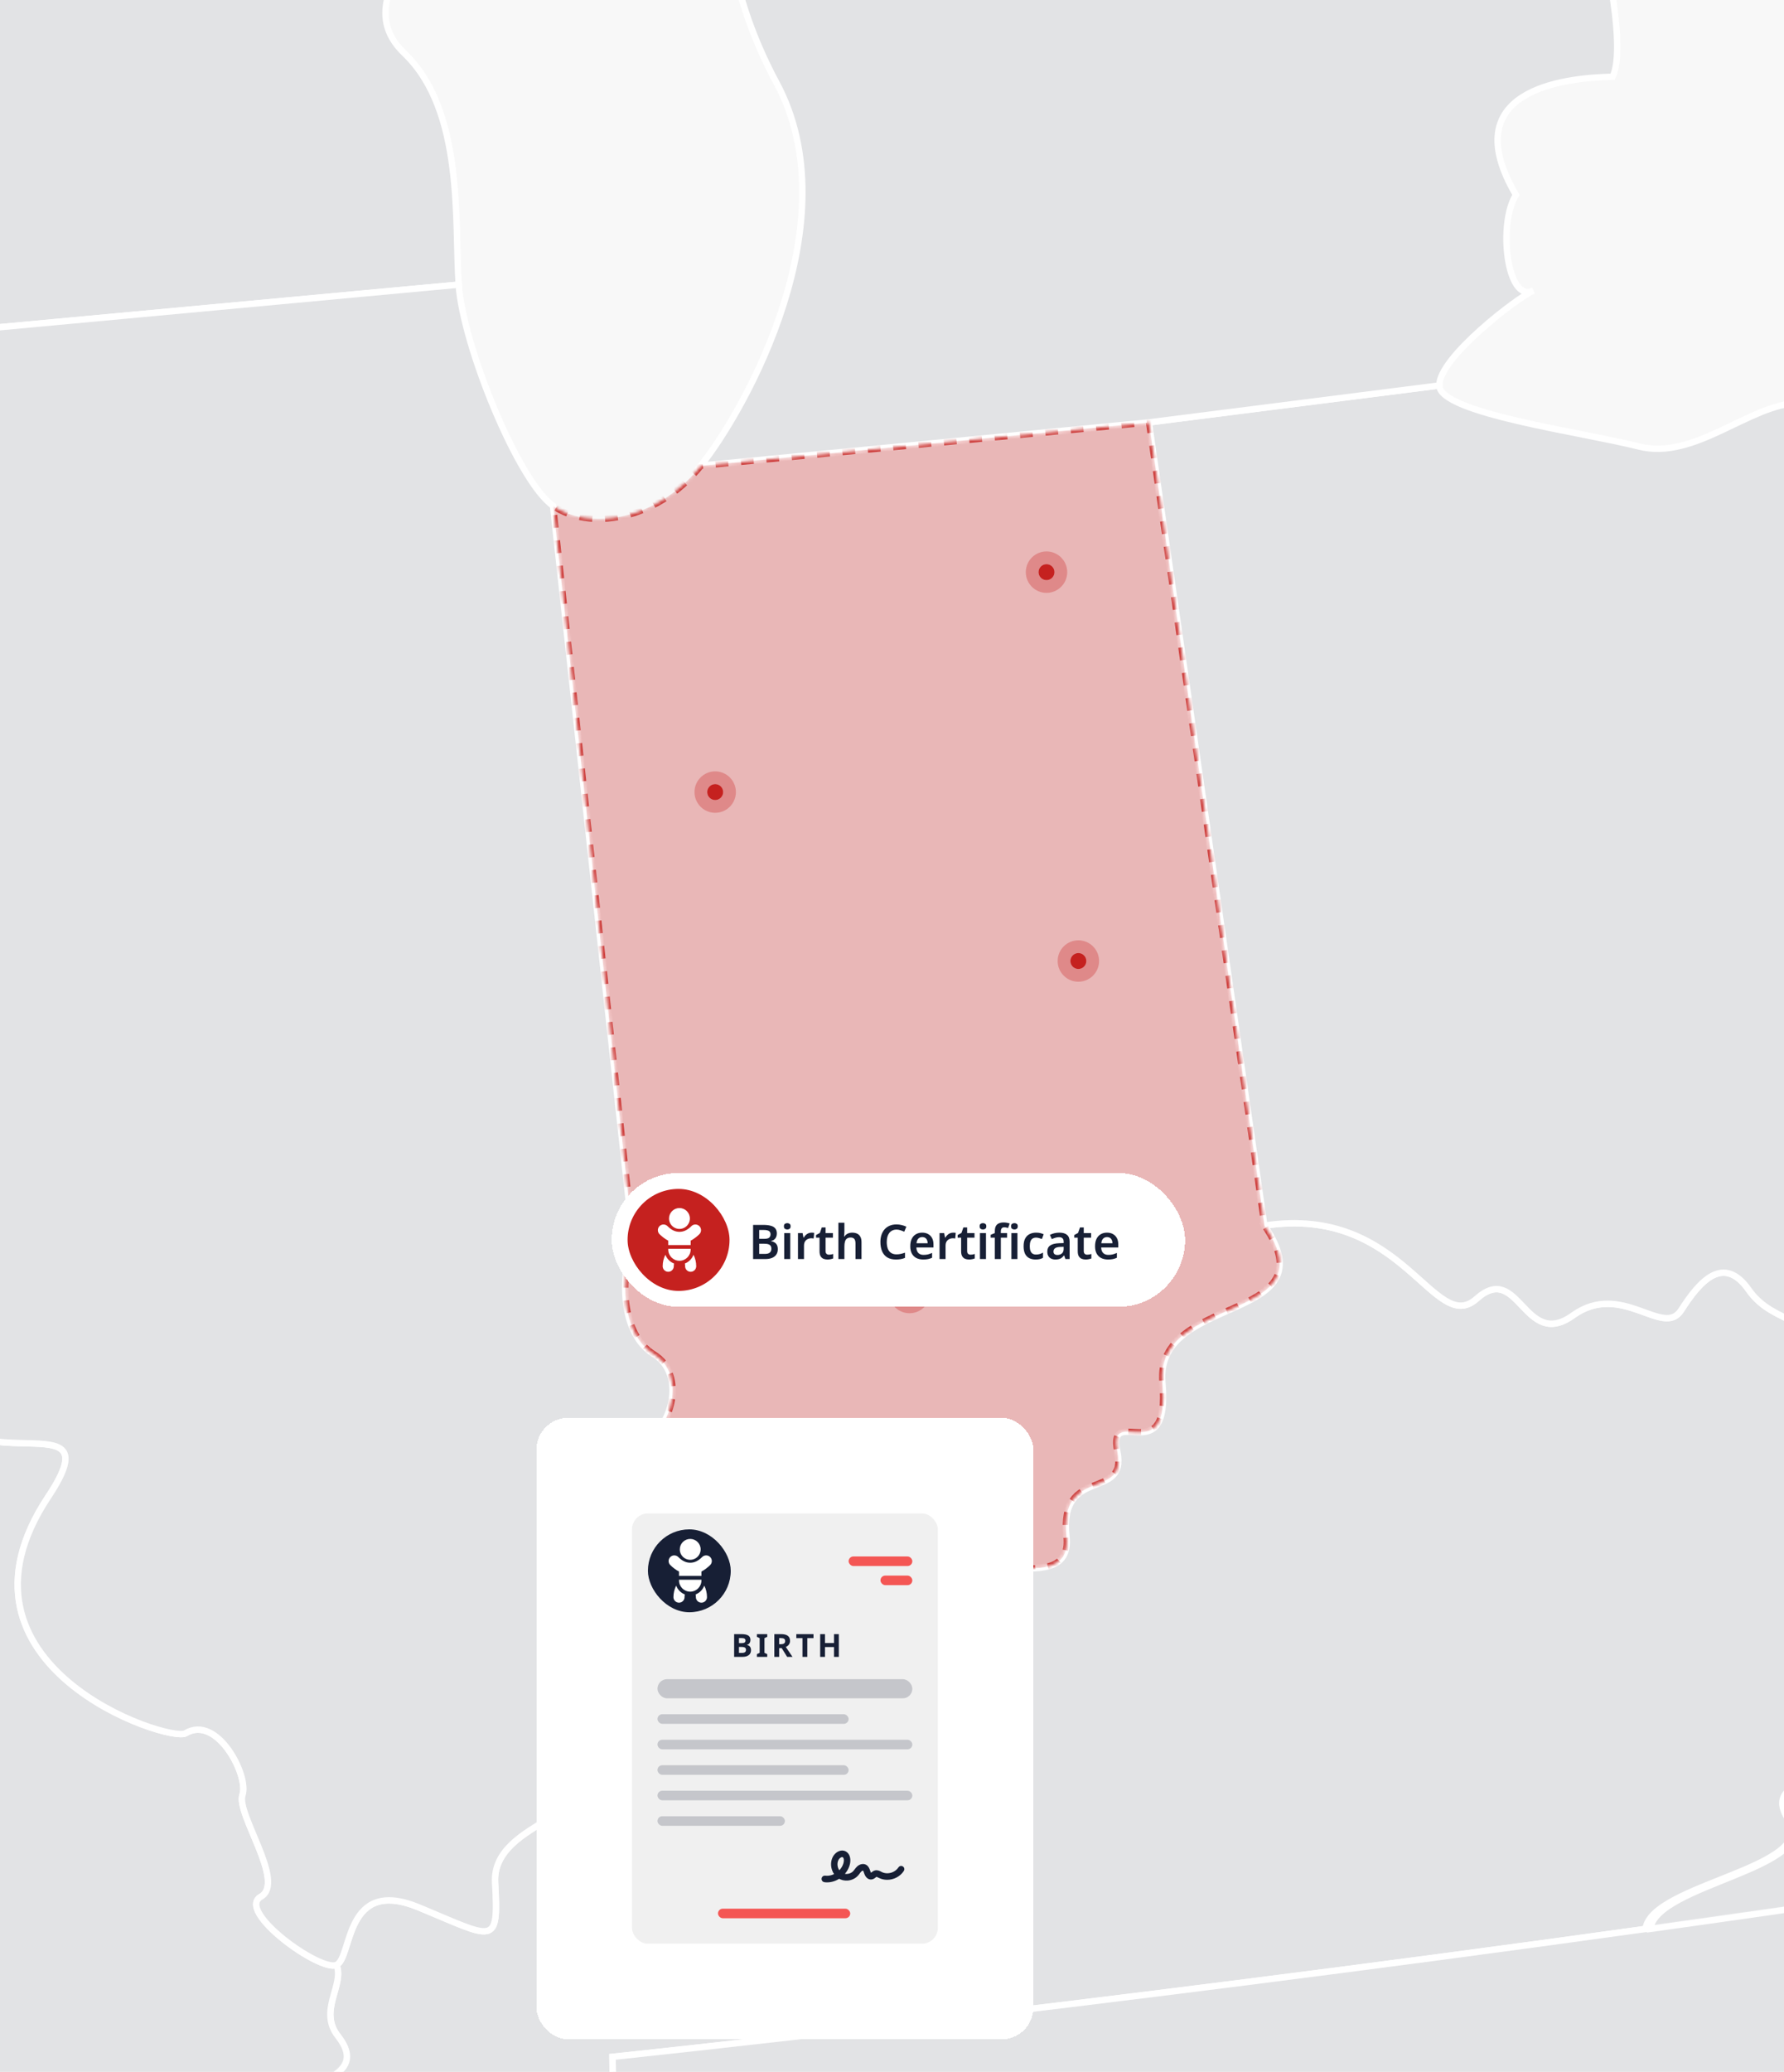 <svg width="560" height="650" viewBox="0 0 560 650" fill="none" xmlns="http://www.w3.org/2000/svg">
<g id="HERO Image - IN - Birth" clip-path="url(#clip0_3044_32377)">
<rect width="560" height="650" fill="#F8F8F8"/>
<g id="IMG Hero" clip-path="url(#clip1_3044_32377)">
<g id="Map">
<path id="us_17" d="M584.177 462.348C560.192 429.787 567.207 440.344 569.837 426.675C572.467 413.007 556.991 416.244 548.981 404.739C540.97 393.235 533.363 402.12 527.726 411.026C522.089 419.933 509.054 401.69 493.725 412.698C478.395 423.705 476.85 395.54 463.49 407.459C450.131 419.377 440.517 377.79 396.918 384.512C417.963 415.181 362.341 405.63 364.876 433.758C367.412 461.887 347.509 439.946 350.731 455.427C353.953 470.908 332.347 459.697 334.752 481.999C337.157 504.302 293.856 478.945 294.338 502.269C294.82 525.593 265.523 512.396 254.862 521.543C244.201 530.691 233.241 509.352 212.861 522.397C199.952 530.67 187.923 527.773 181.95 533.965C184.381 545.58 160.161 538.057 177.235 553.748C194.556 569.648 154.236 570.266 155.394 590.646C156.552 611.026 155.017 608.155 131.488 598.421C107.96 588.687 110.668 614.138 105.607 616.454C108.169 622.74 99.813 630.809 106.068 638.798C119.543 656.019 78.16 652.975 84.814 669.268C90.132 668.074 192.418 655.511 192.418 655.511L192.219 645.305C192.219 645.305 338.943 629.944 516.546 605.169C518.212 591.06 571.33 586.031 561.303 570.686C551.275 555.34 585.759 560.475 582.427 540.126C579.095 519.778 621.913 513.072 625.554 501.326C608.868 486.023 608.187 494.908 584.177 462.348Z" fill="#171F35" fill-opacity="0.1" stroke="white" stroke-width="2"/>
<path id="us_33" d="M651.062 619.912C648.442 633.806 621.105 616.879 617.857 636.625C614.609 656.37 588.749 639.412 587.727 660.572C586.706 681.733 557.865 660.446 555.476 687.485C553.087 714.524 505.249 691.425 511.636 718.264C518.022 745.104 484.513 728.056 490.496 763.053C528.794 757.934 560.945 753.188 582.263 749.641C590.913 748.195 627.643 722.466 639.95 718.568C652.256 714.67 703.185 709.253 731.538 705.03C759.892 700.808 761.202 729.942 761.202 729.942L848.411 716.499L950.42 784.884C1010.42 771.991 966.807 754.419 997.796 748.42C1012.7 745.549 1002.25 705.088 1024.56 703.171C1046.88 701.253 1043.92 675.069 1073.58 675.44C1095.06 675.708 1091.27 660.996 1095.93 651.65C1100.6 642.304 1088 644.053 1086.18 649.911C1084.37 655.768 1057.26 661.196 1047.46 658C1037.67 654.804 1042.75 641.565 1050.16 647.244C1057.56 652.923 1065.67 644.981 1075.58 630.202C1085.49 615.422 1071.56 623.967 1059.21 614.023C1046.87 604.08 1043.19 614.83 1033.34 608.601C1023.5 602.372 1055.39 593.686 1063.38 604.216C1071.38 614.746 1074.14 594.576 1088.67 604.672C1108.39 618.356 1105.8 586.859 1115.94 584.182C1126.08 581.505 1126.64 560.638 1115.82 554.54C1105 548.441 1105.87 567.38 1104.07 573.735C1102.27 580.09 1091.82 569.135 1095.09 562.65C1098.36 556.164 1080.23 548.95 1077.96 556.777C1075.7 564.604 1057.21 564.006 1046.97 562.272C1036.74 560.538 1033.84 538.241 1039.12 534.731C1044.4 531.221 1040.52 545.361 1051.57 550.024C1070.2 557.882 1077.73 521.785 1087.99 524.494C1098.25 527.202 1101.48 518.872 1097.95 513.115C1094.41 507.357 1085.07 501.709 1084.87 491.996C993.804 525.845 829.089 557.557 665.93 583.286C667.376 597.72 653.697 606.013 651.062 619.912Z" fill="#171F35" fill-opacity="0.1" stroke="white" stroke-width="2"/>
<path id="us_35" d="M463.498 407.46C476.857 395.52 478.408 423.701 493.732 412.699C509.056 401.697 522.075 419.887 527.733 411.028C533.392 402.169 540.978 393.262 548.988 404.741C556.999 416.22 572.48 413.013 569.845 426.677C587.401 429.233 593.829 410.624 593.19 379.945C592.551 349.265 625.116 373.055 622.57 342.968C620.024 312.88 633.048 309.092 642.447 316.317C647.382 320.104 682.981 290.221 675.217 276.762C663.953 257.205 680.011 251.389 674.426 237.899C668.841 224.408 677.318 215.486 668.223 198.171C659.128 180.856 680.828 185.236 680.828 185.236L655.728 62.344C645.155 68.39 580.228 126.098 564.69 126.413C549.151 126.727 532.019 144.571 514.395 140.071C496.771 135.57 451.967 129.682 451.794 120.938L360.635 132.521L396.889 384.518C440.525 377.797 450.128 419.405 463.498 407.46Z" fill="#171F35" fill-opacity="0.1" stroke="white" stroke-width="2"/>
<path id="us_42" d="M192.488 655.527C192.488 655.527 90.201 668.1 84.883 669.284C79.566 670.468 68.265 676.535 77.654 684.111C87.042 691.687 68.878 698.005 75.621 718.165C85.638 748.09 51.846 726.437 59.223 754.466C64.346 773.939 42.489 763.555 50.033 776.527C57.578 789.499 33.709 800.517 39.765 814.568C64.446 812.813 130.725 805.944 209.86 797.054C267.4 790.584 331.72 783.045 391.654 775.663C426.855 771.325 460.558 767.029 490.499 763.032C484.505 728.035 518.025 745.093 511.644 718.243C505.263 691.393 553.121 714.481 555.484 687.464C557.847 660.446 586.714 681.701 587.735 660.551C588.757 639.401 614.633 656.36 617.865 636.603C621.097 616.847 648.435 633.79 651.07 619.891C653.705 605.992 667.384 597.688 665.97 583.218C615.801 591.129 564.333 598.484 516.61 605.154C339.007 629.929 192.283 645.29 192.283 645.29L192.488 655.527Z" fill="#171F35" fill-opacity="0.1" stroke="white" stroke-width="2"/>
<path id="us_46" d="M969.553 341.232C962.905 348.656 1002.9 356.588 1011.39 367.102C1019.87 377.617 1036.21 368.538 1036.35 375.825C1036.49 383.113 1025.18 376.538 1028.21 381.824C1031.24 387.11 1039.39 405.4 1029.05 398.819C1018.72 392.239 995.444 371.796 990.64 375.296C985.836 378.796 1018.93 402.418 1025.77 405.2C1032.6 407.982 1045.41 415.49 1045.51 419.87C1045.61 424.249 1037.59 436.551 1031.68 432.302C1025.76 428.053 1009.88 412.331 1007.05 417.25C1004.23 422.17 1026.44 439.699 1032.78 439.568C1039.12 439.437 1052.35 445.965 1050.04 451.361C1047.73 456.758 1030.61 451.76 1027.63 448.904C1024.65 446.049 996.775 437.378 996.87 442.24C996.964 447.102 1017.89 447.836 1023.84 454.175C1029.79 460.514 1039.26 471.024 1045.58 470.416C1051.89 469.808 1075.89 455.699 1079.03 466.335C1082.27 474.533 1084.25 483.177 1084.9 491.969C993.826 525.818 829.111 557.53 665.952 583.259C615.783 591.17 565.755 598.499 518.049 605.158C519.71 591.05 572.105 586.046 562.057 570.696C552.008 555.346 586.156 560.485 582.829 540.137C579.503 519.788 622.122 513.088 625.789 501.368C671.17 534.452 660.273 491.356 680.307 505.082C714.811 528.705 713.774 478.175 736.16 480.103C758.546 482.031 755.398 469.562 748.304 455.123C741.21 440.684 777.37 403.011 773.912 376.271C770.455 349.531 806.95 391.134 813.242 350.756C816.427 330.251 840.118 333.688 834.533 316.299C828.948 298.911 851.387 314.984 854.583 280.899C857.779 246.814 899.869 306.214 898.957 264.444C933.456 263.736 913.145 292.341 931.481 286.133C949.818 279.925 972.246 299.535 958.3 313.774C934.976 337.559 944.626 357.777 969.553 341.232ZM1071.39 377.549C1065.63 381.551 1070.5 405.268 1067.15 408.249C1063.8 411.23 1066.71 434.02 1072.56 434.869C1078.4 435.718 1077.93 412.404 1077.22 401.24C1076.5 390.075 1087.82 396.645 1089.66 391.752C1091.5 386.859 1094.72 354.219 1097.49 346.88L1086.36 349.536C1088.89 353.858 1077.15 373.541 1071.39 377.549Z" fill="#171F35" fill-opacity="0.1" stroke="white" stroke-width="2"/>
<path id="us_25" d="M81.899 595.074C89.82 590.548 74.072 568.994 76.136 563.116C78.2 557.238 68.277 537.786 58.25 543.795C53.21 546.818 -20.194 522.791 15.169 469.584C38.059 435.153 -19.026 472.465 -23.558 429.553C-25.763 408.534 -33.858 403.426 -47.269 400.151C-99.508 387.357 -90.711 318.658 -88.595 314.965C-95.285 308.542 -106.638 288.361 -116.812 290.027C-126.986 291.693 -351.793 314.514 -397.812 310.349C-393.941 321.932 -360.091 364.369 -366.069 365.102C-345.847 391.664 -341.331 363.143 -332.236 380.458C-323.141 397.773 -349.163 398.794 -341.791 411.268C-318.394 450.881 -312.453 420.138 -309.367 452.4C-307.272 474.351 -301.755 585.042 -299.858 649.539C-299.031 677.102 -298.559 696.166 -298.559 696.166C-298.559 696.166 -90.753 685.117 35.45 677.521C62.436 690.252 13.199 706.335 32.924 720.481C41.165 726.396 69.498 719.234 75.968 718.144C69.21 697.958 87.746 691.65 78.352 684.091C68.958 676.531 80.972 670.432 86.31 669.238C79.662 652.96 119.588 656.02 106.108 638.804C99.821 630.81 108.204 622.721 105.647 616.46C100.618 618.765 73.977 599.622 81.899 595.074Z" fill="#171F35" fill-opacity="0.1" stroke="white" stroke-width="2"/>
<path id="us_49" d="M-86.178 40.062C-90.37 48.167 -91.994 76.631 -76.507 85.066C-61.021 93.5 -49.322 95.449 -47.624 107.069L143.993 89.309C142.631 69.888 145.805 34.823 126.961 16.749C108.116 -1.326 140.776 -20.475 132.65 -37.805C124.525 -55.136 155.278 -72.288 144.349 -83.725C133.42 -95.162 153.056 -133.496 143.259 -137.163C133.462 -140.831 129.638 -90.222 107.995 -102.418C90.424 -112.33 140.886 -151.854 133.745 -171.531C132.1 -176.068 127.38 -179.547 118.028 -181.36C91.047 -186.599 122.188 -215.471 101.787 -215.052C81.386 -214.633 79.982 -235.327 57.638 -234.567C-13.272 -232.142 34.916 -252.569 -42.731 -254.874C-73.259 -255.775 -65.584 -270.931 -76.439 -278.486C-87.294 -286.041 -91.768 -267.484 -106.569 -277.868C-121.369 -288.252 -90.527 -301.527 -96.562 -312.094C-102.598 -322.661 -159.918 -272.885 -178.134 -283.94C-179.423 -275.164 -189.749 -281.514 -189.455 -266.939C-189.162 -252.364 -184.74 -215.277 -193.463 -213.643C-202.186 -212.008 -233.018 -186.588 -218.841 -170.84C-204.664 -155.091 -230.964 -157.465 -213.078 -139.599C-195.192 -121.734 -223.127 -95.644 -207.719 -90.876C-192.311 -86.109 -188.795 -70.717 -173.759 -70.444C-155.533 -70.083 -151.86 -27.877 -128.18 -31.277C-104.499 -34.678 -87.713 15.418 -100.523 17C-94.487 25.655 -81.972 31.958 -86.178 40.062Z" fill="#171F35" fill-opacity="0.1" stroke="white" stroke-width="2"/>
<path id="us_13" d="M-29.702 128.586C-28.576 148.243 -0.888 147.677 -7.897 160.948C-14.907 174.218 -5.802 192.985 -26.821 198.512C-47.84 204.039 -69.498 214.69 -70.766 224.183C-72.034 233.676 -55.096 242.085 -56.322 253.05C-57.548 264.015 -76.691 254.92 -70.467 275.211C-64.243 295.502 -86.509 311.261 -88.62 314.949C-90.731 318.637 -99.533 387.347 -47.295 400.136C-33.888 403.415 -25.815 408.518 -23.583 429.537C-19.051 472.455 38.033 435.138 15.144 469.568C-20.22 522.776 53.184 546.802 58.224 543.779C68.241 537.77 78.19 557.212 76.11 563.101C74.031 568.989 89.79 590.527 81.873 595.059C73.957 599.59 100.592 618.749 105.637 616.455C110.683 614.16 107.985 588.688 131.518 598.422C155.052 608.156 156.571 611.038 155.424 590.647C154.277 570.257 194.586 569.649 177.265 553.749C160.17 538.063 184.391 545.587 181.981 533.966C179.571 522.346 161.224 500.259 181.294 491.399C201.365 482.54 192.061 456.476 201.47 452.631C210.879 448.785 215.615 431.203 205.279 424.864C194.942 418.525 194.58 401.021 198.714 389.275L173.598 158.679C162.753 151.125 145.365 108.704 143.982 89.299L-47.635 107.059C-45.943 118.711 -30.823 108.924 -29.702 128.586Z" fill="#171F35" fill-opacity="0.1" stroke="white" stroke-width="2"/>
<path id="us_22" d="M471.693 -95.263C478.289 -58.459 504.867 -41.506 505.611 -5.068C507.811 8.029 508.534 19.172 506.213 24.081C490.182 24.412 456.704 28.503 475.853 61.153C470.2 70.012 472.935 95.285 481.333 91.172C476.523 93.205 451.633 112.197 451.811 120.941L360.652 132.524L219.979 146.093C234.198 128.28 267.026 69.31 243.775 26.041C220.524 -17.228 232.626 -43.727 216.726 -60.895C200.825 -78.064 231.604 -94.247 227.204 -118.457C222.803 -142.666 241.401 -137.223 240.118 -151.772C238.834 -166.32 257.931 -184.212 262.295 -160.977C266.659 -137.741 281.92 -151.656 278.651 -169.092C275.382 -186.527 281.925 -199.284 294.52 -201.495C307.114 -203.706 293.912 -230.645 303.426 -240.563C304.951 -242.309 306.839 -243.701 308.959 -244.64C311.079 -245.578 313.379 -246.041 315.697 -245.996C318.015 -245.95 320.295 -245.398 322.377 -244.377C324.458 -243.356 326.291 -241.891 327.746 -240.086C331.722 -235.303 359.704 -244.633 357.137 -228.036C354.57 -211.439 418.255 -224.893 409.239 -199.939C395.434 -161.741 435.67 -143.122 412.906 -115.444C390.143 -87.766 418.082 -99.994 396.078 -82.596C374.074 -65.197 390.64 -63.468 404.283 -61.807C417.925 -60.146 419.109 -97.108 437.76 -88.741C456.411 -80.374 465.108 -132.068 471.693 -95.263ZM261.813 -329.133C234.077 -307.182 220.335 -313.705 200.946 -310.394C181.556 -307.082 178.449 -270.807 160.794 -289.155C132.749 -318.32 119.704 -290.265 90.439 -322.716C79.023 -335.378 67.911 -302.807 54.845 -324.906C41.779 -347.004 69.677 -360.206 82.256 -363.381C94.835 -366.556 94.74 -391.043 72.223 -378.726C49.706 -366.409 10.848 -325.419 -6.97 -306.15C-31.704 -279.405 -48.945 -314.621 -76.408 -278.488C-65.553 -270.928 -73.233 -255.771 -42.7 -254.876C34.947 -252.576 -13.246 -232.143 57.669 -234.569C80.003 -235.329 81.407 -214.661 101.818 -215.054C122.229 -215.447 91.073 -186.611 118.059 -181.362C127.39 -179.549 132.11 -176.07 133.776 -171.533C147.974 -192.673 161.37 -251.266 169.501 -233.93C177.632 -216.594 189.331 -214.891 190.934 -231.452C192.537 -248.012 232.61 -238.132 236.157 -254.734C239.704 -271.337 277.514 -275.994 290.344 -266.532C303.175 -257.071 314.281 -284.832 326.179 -272.767C338.077 -260.701 360.851 -272.714 358.059 -281.521C355.266 -290.328 344.327 -287.562 341.619 -301.597C338.91 -315.633 327.232 -315.889 315.659 -311.756C293.765 -287.017 281.91 -345.05 261.807 -329.133H261.813ZM32.144 -437.199C27.141 -443.9 -20.078 -408.468 -11.863 -403.25C-0.06 -395.721 37.121 -430.498 32.144 -437.199Z" fill="#171F35" fill-opacity="0.1" stroke="white" stroke-width="2"/>
<g id="IN">
<g id="us_14">
<mask id="path-10-inside-1_3044_32377" fill="white">
<path d="M205.277 424.885C215.613 431.234 210.867 448.827 201.468 452.651C192.069 456.476 201.347 482.551 181.292 491.42C161.237 500.29 179.558 522.372 181.979 533.987C187.935 527.795 199.964 530.687 212.889 522.42C233.263 509.374 244.244 530.702 254.89 521.566C265.536 512.429 294.843 525.61 294.366 502.291C293.889 478.972 337.18 504.329 334.78 482.021C332.381 459.714 354.002 470.936 350.759 455.449C347.516 439.963 367.419 461.919 364.905 433.78C362.39 405.642 417.992 415.192 396.946 384.534L360.692 132.537L220.019 146.106C205.816 163.892 184.472 166.276 173.622 158.716L198.738 389.312C194.589 401.042 194.945 418.535 205.277 424.885Z"/>
</mask>
<path d="M205.277 424.885C215.613 431.234 210.867 448.827 201.468 452.651C192.069 456.476 201.347 482.551 181.292 491.42C161.237 500.29 179.558 522.372 181.979 533.987C187.935 527.795 199.964 530.687 212.889 522.42C233.263 509.374 244.244 530.702 254.89 521.566C265.536 512.429 294.843 525.61 294.366 502.291C293.889 478.972 337.18 504.329 334.78 482.021C332.381 459.714 354.002 470.936 350.759 455.449C347.516 439.963 367.419 461.919 364.905 433.78C362.39 405.642 417.992 415.192 396.946 384.534L360.692 132.537L220.019 146.106C205.816 163.892 184.472 166.276 173.622 158.716L198.738 389.312C194.589 401.042 194.945 418.535 205.277 424.885Z" fill="#C5211F" fill-opacity="0.3" stroke="#C5211F" stroke-opacity="0.8" stroke-width="2" stroke-miterlimit="10" stroke-linejoin="round" stroke-dasharray="4 4" mask="url(#path-10-inside-1_3044_32377)"/>
</g>
<g id="dots">
<g id="Ellipse 501">
<circle cx="285.5" cy="405.5" r="2.5" fill="#C5211F"/>
<circle cx="285.5" cy="405.5" r="4.5" stroke="#C5211F" stroke-opacity="0.3" stroke-width="4"/>
</g>
<g id="Ellipse 502">
<circle cx="338.5" cy="301.5" r="2.5" fill="#C5211F"/>
<circle cx="338.5" cy="301.5" r="4.5" stroke="#C5211F" stroke-opacity="0.3" stroke-width="4"/>
</g>
<g id="Ellipse 503">
<circle cx="224.5" cy="248.5" r="2.5" fill="#C5211F"/>
<circle cx="224.5" cy="248.5" r="4.5" stroke="#C5211F" stroke-opacity="0.3" stroke-width="4"/>
</g>
<g id="Ellipse 504">
<circle cx="328.5" cy="179.5" r="2.5" fill="#C5211F"/>
<circle cx="328.5" cy="179.5" r="4.5" stroke="#C5211F" stroke-opacity="0.3" stroke-width="4"/>
</g>
<g id="Ellipse 505">
<circle cx="234.5" cy="471.5" r="2.5" fill="#C5211F"/>
<circle cx="234.5" cy="471.5" r="4.5" stroke="#C5211F" stroke-opacity="0.3" stroke-width="4"/>
</g>
</g>
</g>
</g>
</g>
<g id="Certificate">
<g id="Certificate button hero" filter="url(#filter0_d_3044_32377)">
<rect x="190" y="363" width="180" height="42" rx="21" fill="white" shape-rendering="crispEdges"/>
<g id="child-icon">
<rect x="195" y="368" width="32" height="32" rx="16" fill="#C5211F"/>
<g id="certificate ui icon" clip-path="url(#clip2_3044_32377)">
<g id="icon">
<g id="Group 39525">
<path id="Vector" d="M206.869 388.648C206.312 389.759 206.016 390.992 206.016 392.257C206.016 393.218 206.797 394 207.758 394C208.719 394 209.501 393.218 209.501 392.257C209.501 391.969 209.528 391.684 209.58 391.407C208.328 390.92 207.335 389.911 206.869 388.648Z" fill="white"/>
<path id="Vector_2" d="M212.979 391.407C213.03 391.684 213.057 391.969 213.057 392.257C213.057 393.218 213.839 394 214.8 394C215.761 394 216.543 393.218 216.543 392.257C216.543 390.992 216.247 389.759 215.69 388.648C215.224 389.911 214.23 390.92 212.979 391.407Z" fill="white"/>
<path id="Vector_3" d="M217.539 382.197C218.233 381.503 218.233 380.374 217.539 379.68C217.203 379.344 216.756 379.159 216.281 379.159C215.805 379.159 215.358 379.344 215.022 379.68C213.806 380.896 212.617 381.462 211.28 381.462C209.943 381.462 208.754 380.896 207.538 379.68C206.844 378.987 205.715 378.987 205.021 379.68C204.685 380.017 204.5 380.463 204.5 380.939C204.5 381.414 204.685 381.861 205.021 382.197C205.713 382.889 206.822 383.757 207.762 384.235V385.61H214.798V384.235C215.738 383.757 216.847 382.889 217.539 382.197Z" fill="white"/>
<path id="Vector_4" d="M207.762 386.792V387.025C207.762 388.965 209.34 390.543 211.279 390.543C213.219 390.543 214.797 388.965 214.797 387.025V386.792H207.762Z" fill="white"/>
<path id="Vector_5" d="M211.281 380.55C212.487 380.55 213.542 379.894 214.11 378.92C214.393 378.436 214.556 377.874 214.556 377.275C214.556 375.469 213.086 374 211.281 374C209.475 374 208.006 375.469 208.006 377.275C208.006 377.874 208.169 378.436 208.451 378.92C209.019 379.894 210.074 380.55 211.281 380.55Z" fill="white"/>
</g>
</g>
</g>
</g>
<path id="Birth Certificate" d="M237.62 379.29C238.55 379.29 239.33 379.38 239.96 379.56C240.59 379.73 241.06 380.01 241.37 380.4C241.69 380.79 241.85 381.315 241.85 381.975C241.85 382.385 241.78 382.755 241.64 383.085C241.5 383.415 241.295 383.685 241.025 383.895C240.765 384.105 240.44 384.245 240.05 384.315V384.39C240.45 384.46 240.805 384.59 241.115 384.78C241.435 384.96 241.685 385.225 241.865 385.575C242.055 385.915 242.15 386.365 242.15 386.925C242.15 387.575 241.995 388.13 241.685 388.59C241.375 389.05 240.93 389.4 240.35 389.64C239.78 389.88 239.1 390 238.31 390H234.395V379.29H237.62ZM237.875 383.655C238.635 383.655 239.155 383.535 239.435 383.295C239.725 383.055 239.87 382.7 239.87 382.23C239.87 381.75 239.7 381.405 239.36 381.195C239.02 380.985 238.475 380.88 237.725 380.88H236.315V383.655H237.875ZM236.315 385.2V388.395H238.055C238.835 388.395 239.375 388.245 239.675 387.945C239.985 387.645 240.14 387.245 240.14 386.745C240.14 386.425 240.075 386.15 239.945 385.92C239.815 385.69 239.59 385.515 239.27 385.395C238.95 385.265 238.515 385.2 237.965 385.2H236.315ZM246.066 381.87V390H244.176V381.87H246.066ZM245.121 378.735C245.401 378.735 245.646 378.81 245.856 378.96C246.066 379.1 246.171 379.355 246.171 379.725C246.171 380.085 246.066 380.345 245.856 380.505C245.646 380.655 245.401 380.73 245.121 380.73C244.831 380.73 244.581 380.655 244.371 380.505C244.171 380.345 244.071 380.085 244.071 379.725C244.071 379.355 244.171 379.1 244.371 378.96C244.581 378.81 244.831 378.735 245.121 378.735ZM252.743 381.72C252.863 381.72 253.003 381.725 253.163 381.735C253.323 381.745 253.458 381.765 253.568 381.795L253.403 383.55C253.313 383.53 253.193 383.515 253.043 383.505C252.903 383.485 252.778 383.475 252.668 383.475C252.368 383.475 252.078 383.525 251.798 383.625C251.528 383.715 251.283 383.855 251.063 384.045C250.853 384.225 250.683 384.46 250.553 384.75C250.433 385.04 250.373 385.385 250.373 385.785V390H248.483V381.87H249.938L250.208 383.28H250.298C250.458 382.99 250.658 382.73 250.898 382.5C251.138 382.26 251.413 382.07 251.723 381.93C252.043 381.79 252.383 381.72 252.743 381.72ZM258.224 388.635C258.464 388.635 258.694 388.615 258.914 388.575C259.134 388.525 259.339 388.47 259.529 388.41V389.82C259.329 389.91 259.069 389.985 258.749 390.045C258.429 390.115 258.094 390.15 257.744 390.15C257.284 390.15 256.864 390.075 256.484 389.925C256.114 389.765 255.814 389.495 255.584 389.115C255.364 388.735 255.254 388.205 255.254 387.525V383.295H254.159V382.47L255.359 381.81L255.959 380.085H257.144V381.87H259.454V383.295H257.144V387.51C257.144 387.89 257.244 388.175 257.444 388.365C257.644 388.545 257.904 388.635 258.224 388.635ZM263.058 381.315C263.058 381.635 263.043 381.95 263.013 382.26C262.993 382.56 262.973 382.785 262.953 382.935H263.073C263.243 382.655 263.453 382.43 263.703 382.26C263.953 382.08 264.228 381.945 264.528 381.855C264.838 381.765 265.158 381.72 265.488 381.72C266.098 381.72 266.623 381.825 267.063 382.035C267.503 382.245 267.838 382.57 268.068 383.01C268.308 383.44 268.428 384.005 268.428 384.705V390H266.538V385.08C266.538 384.46 266.418 384 266.178 383.7C265.938 383.4 265.558 383.25 265.038 383.25C264.538 383.25 264.143 383.36 263.853 383.58C263.563 383.79 263.358 384.105 263.238 384.525C263.118 384.935 263.058 385.44 263.058 386.04V390H261.168V378.6H263.058V381.315ZM279.429 380.76C278.939 380.76 278.504 380.85 278.124 381.03C277.744 381.21 277.419 381.47 277.149 381.81C276.889 382.15 276.689 382.56 276.549 383.04C276.419 383.52 276.354 384.06 276.354 384.66C276.354 385.47 276.464 386.165 276.684 386.745C276.904 387.315 277.239 387.755 277.689 388.065C278.149 388.375 278.724 388.53 279.414 388.53C279.874 388.53 280.314 388.485 280.734 388.395C281.164 388.295 281.614 388.165 282.084 388.005V389.64C281.644 389.82 281.199 389.95 280.749 390.03C280.309 390.11 279.799 390.15 279.219 390.15C278.119 390.15 277.209 389.925 276.489 389.475C275.769 389.015 275.234 388.375 274.884 387.555C274.534 386.725 274.359 385.755 274.359 384.645C274.359 383.835 274.469 383.095 274.689 382.425C274.919 381.755 275.244 381.175 275.664 380.685C276.094 380.195 276.624 379.815 277.254 379.545C277.884 379.275 278.609 379.14 279.429 379.14C279.969 379.14 280.499 379.205 281.019 379.335C281.549 379.455 282.044 379.625 282.504 379.845L281.844 381.42C281.464 381.25 281.069 381.1 280.659 380.97C280.259 380.83 279.849 380.76 279.429 380.76ZM287.48 381.72C288.21 381.72 288.835 381.87 289.355 382.17C289.885 382.46 290.295 382.88 290.585 383.43C290.875 383.97 291.02 384.63 291.02 385.41V386.37H285.65C285.67 387.11 285.875 387.685 286.265 388.095C286.655 388.495 287.195 388.695 287.885 388.695C288.415 388.695 288.885 388.645 289.295 388.545C289.715 388.435 290.145 388.28 290.585 388.08V389.595C290.185 389.785 289.77 389.925 289.34 390.015C288.91 390.105 288.395 390.15 287.795 390.15C287.005 390.15 286.3 390 285.68 389.7C285.07 389.39 284.59 388.925 284.24 388.305C283.9 387.685 283.73 386.915 283.73 385.995C283.73 385.065 283.885 384.285 284.195 383.655C284.515 383.015 284.955 382.535 285.515 382.215C286.075 381.885 286.73 381.72 287.48 381.72ZM287.48 383.115C286.98 383.115 286.57 383.28 286.25 383.61C285.94 383.93 285.755 384.41 285.695 385.05H289.19C289.19 384.67 289.125 384.335 288.995 384.045C288.875 383.755 288.69 383.53 288.44 383.37C288.19 383.2 287.87 383.115 287.48 383.115ZM297.186 381.72C297.306 381.72 297.446 381.725 297.606 381.735C297.766 381.745 297.901 381.765 298.011 381.795L297.846 383.55C297.756 383.53 297.636 383.515 297.486 383.505C297.346 383.485 297.221 383.475 297.111 383.475C296.811 383.475 296.521 383.525 296.241 383.625C295.971 383.715 295.726 383.855 295.506 384.045C295.296 384.225 295.126 384.46 294.996 384.75C294.876 385.04 294.816 385.385 294.816 385.785V390H292.926V381.87H294.381L294.651 383.28H294.741C294.901 382.99 295.101 382.73 295.341 382.5C295.581 382.26 295.856 382.07 296.166 381.93C296.486 381.79 296.826 381.72 297.186 381.72ZM302.668 388.635C302.908 388.635 303.138 388.615 303.358 388.575C303.578 388.525 303.783 388.47 303.973 388.41V389.82C303.773 389.91 303.513 389.985 303.193 390.045C302.873 390.115 302.538 390.15 302.188 390.15C301.728 390.15 301.308 390.075 300.928 389.925C300.558 389.765 300.258 389.495 300.028 389.115C299.808 388.735 299.698 388.205 299.698 387.525V383.295H298.603V382.47L299.803 381.81L300.403 380.085H301.588V381.87H303.898V383.295H301.588V387.51C301.588 387.89 301.688 388.175 301.888 388.365C302.088 388.545 302.348 388.635 302.668 388.635ZM307.501 381.87V390H305.611V381.87H307.501ZM306.556 378.735C306.836 378.735 307.081 378.81 307.291 378.96C307.501 379.1 307.606 379.355 307.606 379.725C307.606 380.085 307.501 380.345 307.291 380.505C307.081 380.655 306.836 380.73 306.556 380.73C306.266 380.73 306.016 380.655 305.806 380.505C305.606 380.345 305.506 380.085 305.506 379.725C305.506 379.355 305.606 379.1 305.806 378.96C306.016 378.81 306.266 378.735 306.556 378.735ZM314.133 383.295H312.168V390H310.278V383.295H308.973V382.395L310.278 381.855V381.3C310.278 380.6 310.388 380.05 310.608 379.65C310.828 379.25 311.148 378.965 311.568 378.795C311.988 378.615 312.483 378.525 313.053 378.525C313.453 378.525 313.813 378.56 314.133 378.63C314.453 378.69 314.718 378.76 314.928 378.84L314.448 380.25C314.278 380.2 314.088 380.155 313.878 380.115C313.678 380.065 313.458 380.04 313.218 380.04C312.858 380.04 312.593 380.155 312.423 380.385C312.253 380.615 312.168 380.935 312.168 381.345V381.87H314.133V383.295ZM317.373 381.87V390H315.483V381.87H317.373ZM316.428 378.735C316.708 378.735 316.953 378.81 317.163 378.96C317.373 379.1 317.478 379.355 317.478 379.725C317.478 380.085 317.373 380.345 317.163 380.505C316.953 380.655 316.708 380.73 316.428 380.73C316.138 380.73 315.888 380.655 315.678 380.505C315.478 380.345 315.378 380.085 315.378 379.725C315.378 379.355 315.478 379.1 315.678 378.96C315.888 378.81 316.138 378.735 316.428 378.735ZM323.076 390.15C322.306 390.15 321.636 390.005 321.066 389.715C320.506 389.415 320.071 388.96 319.761 388.35C319.461 387.73 319.311 386.94 319.311 385.98C319.311 384.98 319.476 384.17 319.806 383.55C320.146 382.92 320.611 382.46 321.201 382.17C321.791 381.87 322.466 381.72 323.226 381.72C323.736 381.72 324.191 381.77 324.591 381.87C324.991 381.97 325.331 382.09 325.611 382.23L325.056 383.715C324.746 383.595 324.436 383.495 324.126 383.415C323.816 383.325 323.516 383.28 323.226 383.28C322.776 383.28 322.401 383.38 322.101 383.58C321.811 383.78 321.596 384.08 321.456 384.48C321.316 384.87 321.246 385.365 321.246 385.965C321.246 386.545 321.316 387.03 321.456 387.42C321.606 387.81 321.826 388.105 322.116 388.305C322.406 388.495 322.766 388.59 323.196 388.59C323.656 388.59 324.061 388.535 324.411 388.425C324.761 388.315 325.091 388.165 325.401 387.975V389.61C325.091 389.8 324.756 389.935 324.396 390.015C324.046 390.105 323.606 390.15 323.076 390.15ZM330.546 381.72C331.596 381.72 332.391 381.95 332.931 382.41C333.481 382.86 333.756 383.57 333.756 384.54V390H332.421L332.046 388.875H331.986C331.756 389.165 331.516 389.41 331.266 389.61C331.026 389.8 330.746 389.935 330.426 390.015C330.116 390.105 329.736 390.15 329.286 390.15C328.806 390.15 328.371 390.06 327.981 389.88C327.601 389.7 327.301 389.425 327.081 389.055C326.861 388.675 326.751 388.2 326.751 387.63C326.751 386.79 327.056 386.16 327.666 385.74C328.286 385.31 329.221 385.075 330.471 385.035L331.881 384.99V384.585C331.881 384.065 331.756 383.695 331.506 383.475C331.256 383.255 330.906 383.145 330.456 383.145C330.046 383.145 329.651 383.205 329.271 383.325C328.891 383.445 328.521 383.585 328.161 383.745L327.561 382.425C327.961 382.215 328.416 382.045 328.926 381.915C329.446 381.785 329.986 381.72 330.546 381.72ZM330.891 386.19C330.061 386.22 329.486 386.365 329.166 386.625C328.846 386.875 328.686 387.215 328.686 387.645C328.686 388.025 328.801 388.3 329.031 388.47C329.261 388.64 329.556 388.725 329.916 388.725C330.466 388.725 330.931 388.57 331.311 388.26C331.691 387.94 331.881 387.47 331.881 386.85V386.16L330.891 386.19ZM339.274 388.635C339.514 388.635 339.744 388.615 339.964 388.575C340.184 388.525 340.389 388.47 340.579 388.41V389.82C340.379 389.91 340.119 389.985 339.799 390.045C339.479 390.115 339.144 390.15 338.794 390.15C338.334 390.15 337.914 390.075 337.534 389.925C337.164 389.765 336.864 389.495 336.634 389.115C336.414 388.735 336.304 388.205 336.304 387.525V383.295H335.209V382.47L336.409 381.81L337.009 380.085H338.194V381.87H340.504V383.295H338.194V387.51C338.194 387.89 338.294 388.175 338.494 388.365C338.694 388.545 338.954 388.635 339.274 388.635ZM345.488 381.72C346.218 381.72 346.843 381.87 347.363 382.17C347.893 382.46 348.303 382.88 348.593 383.43C348.883 383.97 349.028 384.63 349.028 385.41V386.37H343.658C343.678 387.11 343.883 387.685 344.273 388.095C344.663 388.495 345.203 388.695 345.893 388.695C346.423 388.695 346.893 388.645 347.303 388.545C347.723 388.435 348.153 388.28 348.593 388.08V389.595C348.193 389.785 347.778 389.925 347.348 390.015C346.918 390.105 346.403 390.15 345.803 390.15C345.013 390.15 344.308 390 343.688 389.7C343.078 389.39 342.598 388.925 342.248 388.305C341.908 387.685 341.738 386.915 341.738 385.995C341.738 385.065 341.893 384.285 342.203 383.655C342.523 383.015 342.963 382.535 343.523 382.215C344.083 381.885 344.738 381.72 345.488 381.72ZM345.488 383.115C344.988 383.115 344.578 383.28 344.258 383.61C343.948 383.93 343.763 384.41 343.703 385.05H347.198C347.198 384.67 347.133 384.335 347.003 384.045C346.883 383.755 346.698 383.53 346.448 383.37C346.198 383.2 345.878 383.115 345.488 383.115Z" fill="#171F35"/>
</g>
<g id="Certificate icon hero" filter="url(#filter1_dddddd_3044_32377)">
<rect x="202" y="425" width="156" height="195" rx="10" fill="white" shape-rendering="crispEdges"/>
<g id="Certificate-birth">
<rect id="bg" x="232" y="455" width="96" height="135" rx="5" fill="#F0F0F0"/>
<g id="new">
<rect x="237" y="460" width="26" height="26" rx="13" fill="#171F35"/>
<g id="certificate ui icon_2" clip-path="url(#clip3_3044_32377)">
<g id="icon_2">
<g id="Group 39525_2">
<path id="Vector_6" d="M245.869 477.648C245.312 478.759 245.016 479.992 245.016 481.257C245.016 482.218 245.797 483 246.758 483C247.719 483 248.501 482.218 248.501 481.257C248.501 480.969 248.528 480.684 248.58 480.407C247.328 479.92 246.335 478.911 245.869 477.648Z" fill="white"/>
<path id="Vector_7" d="M251.979 480.407C252.03 480.684 252.057 480.969 252.057 481.257C252.057 482.218 252.839 483 253.8 483C254.761 483 255.543 482.218 255.543 481.257C255.543 479.992 255.247 478.759 254.69 477.648C254.224 478.911 253.23 479.92 251.979 480.407Z" fill="white"/>
<path id="Vector_8" d="M256.539 471.197C257.233 470.503 257.233 469.374 256.539 468.68C256.203 468.344 255.756 468.159 255.281 468.159C254.805 468.159 254.358 468.344 254.022 468.68C252.806 469.896 251.617 470.462 250.28 470.462C248.943 470.462 247.754 469.896 246.538 468.68C245.844 467.987 244.715 467.987 244.021 468.68C243.685 469.017 243.5 469.463 243.5 469.939C243.5 470.414 243.685 470.861 244.021 471.197C244.713 471.889 245.822 472.757 246.762 473.235V474.61H253.798V473.235C254.738 472.757 255.847 471.889 256.539 471.197Z" fill="white"/>
<path id="Vector_9" d="M246.762 475.792V476.025C246.762 477.965 248.34 479.543 250.279 479.543C252.219 479.543 253.797 477.965 253.797 476.025V475.792H246.762Z" fill="white"/>
<path id="Vector_10" d="M250.281 469.55C251.487 469.55 252.542 468.894 253.11 467.92C253.393 467.436 253.556 466.874 253.556 466.275C253.556 464.469 252.086 463 250.281 463C248.475 463 247.006 464.469 247.006 466.275C247.006 466.874 247.169 467.436 247.451 467.92C248.019 468.894 249.074 469.55 250.281 469.55Z" fill="white"/>
</g>
</g>
</g>
</g>
<g id="Frame 39566">
<rect id="Rectangle 486" x="300" y="468.5" width="20" height="3" rx="1.5" fill="#F45654"/>
<rect id="Rectangle 487" x="310" y="474.5" width="10" height="3" rx="1.5" fill="#F45654"/>
</g>
<g id="Frame 39567" opacity="0.2">
<rect id="Rectangle 480" x="240" y="507" width="80" height="6" rx="3" fill="#171F35"/>
<rect id="Rectangle 481" x="240" y="518" width="60" height="3" rx="1.5" fill="#171F35"/>
<rect id="Rectangle 482" x="240" y="526" width="80" height="3" rx="1.5" fill="#171F35"/>
<rect id="Rectangle 483" x="240" y="534" width="60" height="3" rx="1.5" fill="#171F35"/>
<rect id="Rectangle 484" x="240" y="542" width="80" height="3" rx="1.5" fill="#171F35"/>
<rect id="Rectangle 485" x="240" y="550" width="40" height="3" rx="1.5" fill="#171F35"/>
</g>
<path id="Birth" d="M264.066 492.861H266.288C267.3 492.861 268.035 493.006 268.49 493.296C268.949 493.582 269.179 494.04 269.179 494.668C269.179 495.094 269.078 495.444 268.876 495.718C268.677 495.991 268.412 496.156 268.08 496.211V496.26C268.533 496.361 268.858 496.549 269.057 496.826C269.258 497.103 269.359 497.471 269.359 497.93C269.359 498.581 269.123 499.089 268.651 499.453C268.183 499.818 267.545 500 266.737 500H264.066V492.861ZM265.58 495.688H266.459C266.869 495.688 267.165 495.625 267.348 495.498C267.533 495.371 267.626 495.161 267.626 494.868C267.626 494.595 267.525 494.399 267.323 494.282C267.125 494.162 266.809 494.102 266.376 494.102H265.58V495.688ZM265.58 496.89V498.75H266.566C266.983 498.75 267.291 498.67 267.489 498.511C267.688 498.351 267.787 498.107 267.787 497.778C267.787 497.186 267.364 496.89 266.518 496.89H265.58ZM274.456 500H271.209V499.141L272.078 498.74V494.121L271.209 493.721V492.861H274.456V493.721L273.587 494.121V498.74L274.456 499.141V500ZM278.195 496.03H278.684C279.162 496.03 279.515 495.951 279.743 495.791C279.971 495.632 280.085 495.381 280.085 495.039C280.085 494.701 279.968 494.46 279.733 494.316C279.502 494.173 279.143 494.102 278.654 494.102H278.195V496.03ZM278.195 497.261V500H276.682V492.861H278.762C279.732 492.861 280.45 493.039 280.915 493.394C281.381 493.745 281.613 494.281 281.613 495C281.613 495.42 281.498 495.794 281.267 496.123C281.035 496.449 280.708 496.704 280.285 496.89L282.385 500H280.705L279.001 497.261H278.195ZM287.037 500H285.523V494.121H283.585V492.861H288.976V494.121H287.037V500ZM296.924 500H295.415V496.919H292.588V500H291.074V492.861H292.588V495.659H295.415V492.861H296.924V500Z" fill="#171F35"/>
<g id="signature 2">
<path id="Vector_11" fill-rule="evenodd" clip-rule="evenodd" d="M316.773 566.165C316.54 566.004 316.216 566.057 316.061 566.313C314.819 568.207 312.192 568.947 310.199 567.952C310.134 567.925 310.082 567.885 310.018 567.858C309.565 567.616 308.996 567.321 308.361 567.495C308.012 567.589 307.753 567.804 307.52 567.979C307.326 568.14 307.158 568.275 307.016 568.275C306.757 568.288 306.498 567.872 306.369 567.482C306.343 567.415 306.317 567.347 306.304 567.28C306.123 566.729 305.903 566.057 305.295 565.695C304.544 565.251 303.625 565.574 303.043 566.098C302.732 566.367 302.499 566.689 302.267 566.998C302.111 567.2 301.969 567.388 301.827 567.549C300.856 568.611 299.2 568.893 297.919 568.302C298.902 567.374 299.601 566.219 299.911 564.956C300.222 563.692 300.041 562.12 298.902 561.489C298.32 561.166 297.621 561.166 296.935 561.515C296.366 561.811 295.848 562.308 295.525 562.9C295.02 563.84 294.865 564.969 295.098 566.098C295.279 566.944 295.654 567.71 296.185 568.315C295.098 568.973 293.83 569.296 292.587 569.135C292.303 569.094 292.044 569.296 292.005 569.592C291.966 569.887 292.16 570.156 292.445 570.196C292.717 570.237 292.975 570.25 293.247 570.25C294.541 570.25 295.848 569.833 297.013 569.041C297.802 569.538 298.76 569.766 299.743 569.672C300.843 569.565 301.852 569.081 302.564 568.302C302.758 568.1 302.914 567.885 303.069 567.67C303.276 567.388 303.47 567.132 303.703 566.917C304.014 566.649 304.479 566.461 304.777 566.635C305.049 566.797 305.178 567.2 305.32 567.643C305.346 567.71 305.372 567.791 305.398 567.858C305.722 568.799 306.317 569.35 307.003 569.35H307.08C307.546 569.323 307.883 569.054 308.154 568.826C308.323 568.691 308.478 568.557 308.62 568.53C308.879 568.463 309.203 568.637 309.552 568.812C309.617 568.852 309.681 568.879 309.746 568.906C310.484 569.269 311.286 569.444 312.101 569.444C313.965 569.444 315.854 568.517 316.902 566.904C317.07 566.662 317.018 566.326 316.773 566.165ZM297.026 567.683C295.978 566.608 295.68 564.754 296.405 563.424C296.728 562.819 297.375 562.322 297.957 562.322C298.113 562.322 298.255 562.362 298.397 562.429C299.044 562.792 299.109 563.854 298.902 564.687C298.617 565.856 297.932 566.904 297.026 567.683Z" fill="#171F35" stroke="#171F35"/>
</g>
<rect id="Rectangle 485_2" x="259" y="579" width="41.5" height="3" rx="1.5" fill="#F45654"/>
</g>
</g>
</g>
</g>
<defs>
<filter id="filter0_d_3044_32377" x="182" y="358" width="200" height="62" filterUnits="userSpaceOnUse" color-interpolation-filters="sRGB">
<feFlood flood-opacity="0" result="BackgroundImageFix"/>
<feColorMatrix in="SourceAlpha" type="matrix" values="0 0 0 0 0 0 0 0 0 0 0 0 0 0 0 0 0 0 127 0" result="hardAlpha"/>
<feOffset dx="2" dy="5"/>
<feGaussianBlur stdDeviation="5"/>
<feComposite in2="hardAlpha" operator="out"/>
<feColorMatrix type="matrix" values="0 0 0 0 0 0 0 0 0 0 0 0 0 0 0 0 0 0 0.05 0"/>
<feBlend mode="normal" in2="BackgroundImageFix" result="effect1_dropShadow_3044_32377"/>
<feBlend mode="normal" in="SourceGraphic" in2="effect1_dropShadow_3044_32377" result="shape"/>
</filter>
<filter id="filter1_dddddd_3044_32377" x="108.474" y="361.474" width="303.053" height="342.053" filterUnits="userSpaceOnUse" color-interpolation-filters="sRGB">
<feFlood flood-opacity="0" result="BackgroundImageFix"/>
<feColorMatrix in="SourceAlpha" type="matrix" values="0 0 0 0 0 0 0 0 0 0 0 0 0 0 0 0 0 0 127 0" result="hardAlpha"/>
<feMorphology radius="2.5" operator="erode" in="SourceAlpha" result="effect1_dropShadow_3044_32377"/>
<feOffset dy="3"/>
<feGaussianBlur stdDeviation="1.35"/>
<feComposite in2="hardAlpha" operator="out"/>
<feColorMatrix type="matrix" values="0 0 0 0 0 0 0 0 0 0 0 0 0 0 0 0 0 0 0.05 0"/>
<feBlend mode="normal" in2="BackgroundImageFix" result="effect1_dropShadow_3044_32377"/>
<feColorMatrix in="SourceAlpha" type="matrix" values="0 0 0 0 0 0 0 0 0 0 0 0 0 0 0 0 0 0 127 0" result="hardAlpha"/>
<feMorphology radius="2.5" operator="erode" in="SourceAlpha" result="effect2_dropShadow_3044_32377"/>
<feOffset dx="-20" dy="10"/>
<feGaussianBlur stdDeviation="38.013"/>
<feComposite in2="hardAlpha" operator="out"/>
<feColorMatrix type="matrix" values="0 0 0 0 0.071 0 0 0 0 0.071 0 0 0 0 0.071 0 0 0 0.024 0"/>
<feBlend mode="normal" in2="effect1_dropShadow_3044_32377" result="effect2_dropShadow_3044_32377"/>
<feColorMatrix in="SourceAlpha" type="matrix" values="0 0 0 0 0 0 0 0 0 0 0 0 0 0 0 0 0 0 127 0" result="hardAlpha"/>
<feMorphology radius="2" operator="erode" in="SourceAlpha" result="effect3_dropShadow_3044_32377"/>
<feOffset dx="-7.868" dy="3.934"/>
<feGaussianBlur stdDeviation="14.954"/>
<feComposite in2="hardAlpha" operator="out"/>
<feColorMatrix type="matrix" values="0 0 0 0 0.071 0 0 0 0 0.071 0 0 0 0 0.071 0 0 0 0.024 0"/>
<feBlend mode="normal" in2="effect2_dropShadow_3044_32377" result="effect3_dropShadow_3044_32377"/>
<feColorMatrix in="SourceAlpha" type="matrix" values="0 0 0 0 0 0 0 0 0 0 0 0 0 0 0 0 0 0 127 0" result="hardAlpha"/>
<feMorphology radius="1.5" operator="erode" in="SourceAlpha" result="effect4_dropShadow_3044_32377"/>
<feOffset dx="-3.544" dy="1.772"/>
<feGaussianBlur stdDeviation="6.737"/>
<feComposite in2="hardAlpha" operator="out"/>
<feColorMatrix type="matrix" values="0 0 0 0 0.071 0 0 0 0 0.071 0 0 0 0 0.071 0 0 0 0.024 0"/>
<feBlend mode="normal" in2="effect3_dropShadow_3044_32377" result="effect4_dropShadow_3044_32377"/>
<feColorMatrix in="SourceAlpha" type="matrix" values="0 0 0 0 0 0 0 0 0 0 0 0 0 0 0 0 0 0 127 0" result="hardAlpha"/>
<feMorphology radius="1" operator="erode" in="SourceAlpha" result="effect5_dropShadow_3044_32377"/>
<feOffset dx="-1.614" dy="0.807"/>
<feGaussianBlur stdDeviation="3.068"/>
<feComposite in2="hardAlpha" operator="out"/>
<feColorMatrix type="matrix" values="0 0 0 0 0.071 0 0 0 0 0.071 0 0 0 0 0.071 0 0 0 0.024 0"/>
<feBlend mode="normal" in2="effect4_dropShadow_3044_32377" result="effect5_dropShadow_3044_32377"/>
<feColorMatrix in="SourceAlpha" type="matrix" values="0 0 0 0 0 0 0 0 0 0 0 0 0 0 0 0 0 0 127 0" result="hardAlpha"/>
<feMorphology radius="0.5" operator="erode" in="SourceAlpha" result="effect6_dropShadow_3044_32377"/>
<feOffset dx="-0.593" dy="0.296"/>
<feGaussianBlur stdDeviation="1.127"/>
<feComposite in2="hardAlpha" operator="out"/>
<feColorMatrix type="matrix" values="0 0 0 0 0.071 0 0 0 0 0.071 0 0 0 0 0.071 0 0 0 0.03 0"/>
<feBlend mode="normal" in2="effect5_dropShadow_3044_32377" result="effect6_dropShadow_3044_32377"/>
<feBlend mode="normal" in="SourceGraphic" in2="effect6_dropShadow_3044_32377" result="shape"/>
</filter>
<clipPath id="clip0_3044_32377">
<rect width="560" height="650" fill="white"/>
</clipPath>
<clipPath id="clip1_3044_32377">
<rect width="623" height="650" fill="white" transform="translate(-63)"/>
</clipPath>
<clipPath id="clip2_3044_32377">
<rect width="20" height="20" fill="white" transform="translate(201 374)"/>
</clipPath>
<clipPath id="clip3_3044_32377">
<rect width="20" height="20" fill="white" transform="translate(240 463)"/>
</clipPath>
</defs>
</svg>
